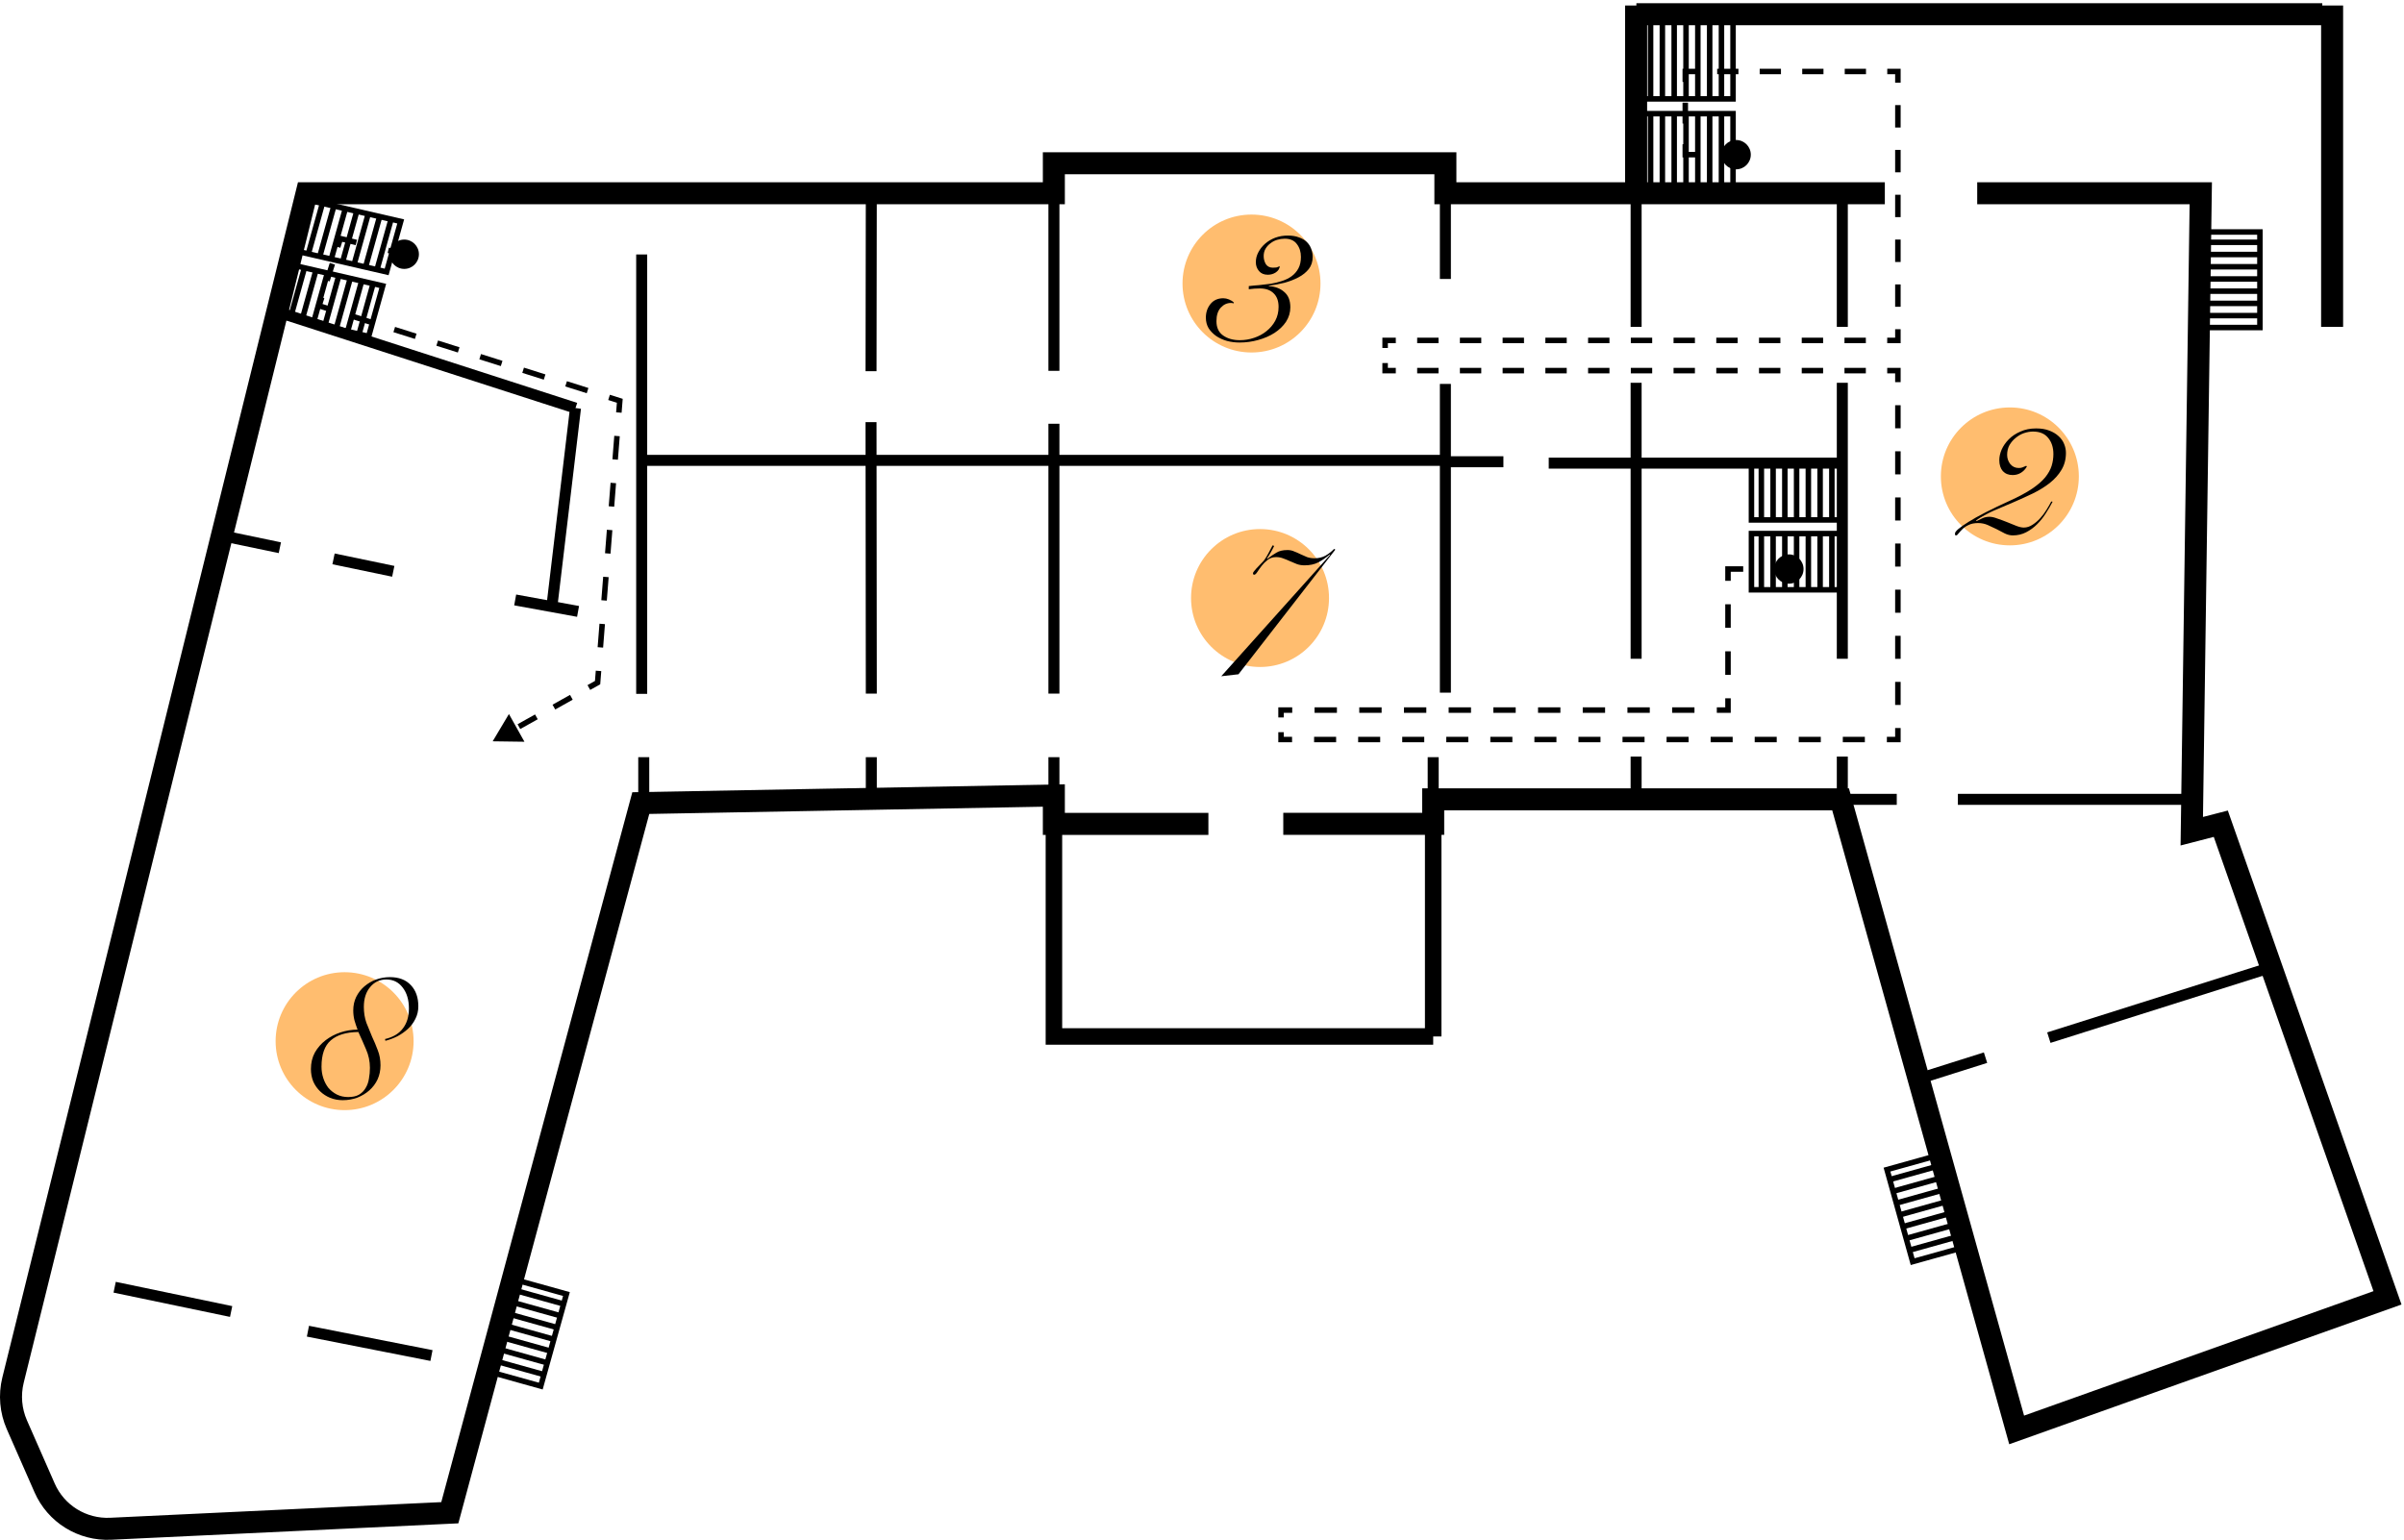 <?xml version="1.0" encoding="UTF-8"?> <svg xmlns="http://www.w3.org/2000/svg" width="437" height="280" viewBox="0 0 437 280" fill="none"> <path d="M260.526 188.467V149.8" stroke="black" stroke-width="3" stroke-miterlimit="10"></path> <path d="M191.582 149.8V188.467H191.75H260.527" stroke="black" stroke-width="3" stroke-miterlimit="10"></path> <path d="M233.274 149.804H260.528V145.35H334.581L366.587 260.014L434 235.994L403.697 149.784L398.422 151.147L400.058 35.14H359.417M219.663 149.816H191.57V144.651L116.484 146.033L81.768 275.071L20.085 277.987C17.57 278.101 15.078 277.452 12.941 276.126C10.803 274.8 9.12 272.86 8.114 270.562L3.066 259.072C1.948 256.521 1.701 253.675 2.364 250.972L55.731 35.14H191.57V29.689H262.742V35.14H342.626" stroke="black" stroke-width="4" stroke-miterlimit="10"></path> <path d="M298.233 20.67L298.233 35.078L315.033 35.078L315.033 20.67L298.233 20.67Z" stroke="black" stroke-miterlimit="10"></path> <path d="M300.044 35.078L300.044 20.523" stroke="black" stroke-miterlimit="10"></path> <path d="M302.187 35.078L302.188 20.67" stroke="black" stroke-miterlimit="10"></path> <path d="M304.334 35.078L304.334 20.67" stroke="black" stroke-miterlimit="10"></path> <path d="M306.485 35.078L306.485 20.67" stroke="black" stroke-miterlimit="10"></path> <path d="M308.632 35.078L308.632 20.67" stroke="black" stroke-miterlimit="10"></path> <path d="M310.784 35.078L310.784 20.67" stroke="black" stroke-miterlimit="10"></path> <path d="M312.928 35.078L312.928 20.67" stroke="black" stroke-miterlimit="10"></path> <path d="M298.233 3.575L298.233 17.983L315.033 17.983L315.033 3.575L298.233 3.575Z" stroke="black" stroke-miterlimit="10"></path> <path d="M300.043 17.983L300.043 3.429" stroke="black" stroke-miterlimit="10"></path> <path d="M302.187 17.984L302.188 3.575" stroke="black" stroke-miterlimit="10"></path> <path d="M304.334 17.984L304.334 3.575" stroke="black" stroke-miterlimit="10"></path> <path d="M306.485 17.984L306.485 3.575" stroke="black" stroke-miterlimit="10"></path> <path d="M308.632 17.984L308.632 3.575" stroke="black" stroke-miterlimit="10"></path> <path d="M310.784 17.984L310.784 3.575" stroke="black" stroke-miterlimit="10"></path> <path d="M312.928 17.984L312.928 3.575" stroke="black" stroke-miterlimit="10"></path> <path d="M42.016 238.481L20.843 234.067" stroke="black" stroke-width="2" stroke-miterlimit="10"></path> <path d="M78.433 246.487L55.976 242.062" stroke="black" stroke-width="2" stroke-miterlimit="10"></path> <path d="M50.872 99.596L40.852 97.506" stroke="black" stroke-width="2" stroke-miterlimit="10"></path> <path d="M116.646 46.272L116.646 126.168" stroke="black" stroke-width="2" stroke-miterlimit="10"></path> <path d="M50.404 56.705L104.613 74.209" stroke="black" stroke-width="2" stroke-miterlimit="10"></path> <path d="M158.388 35.161L158.34 67.5" stroke="black" stroke-width="2" stroke-miterlimit="10"></path> <path d="M158.338 76.763L158.389 126.122" stroke="black" stroke-width="2" stroke-miterlimit="10"></path> <path d="M191.582 77.054V126.122" stroke="black" stroke-width="2" stroke-miterlimit="10"></path> <path d="M262.742 69.811V125.95" stroke="black" stroke-width="2" stroke-miterlimit="10"></path> <path d="M297.413 137.573L297.413 145.196" stroke="black" stroke-width="2" stroke-miterlimit="10"></path> <path d="M297.413 35.303V59.441" stroke="black" stroke-width="2" stroke-miterlimit="10"></path> <path d="M334.896 137.573L334.896 145.196" stroke="black" stroke-width="2" stroke-miterlimit="10"></path> <path d="M334.896 35.303V59.441" stroke="black" stroke-width="2" stroke-miterlimit="10"></path> <path d="M297.413 69.605V119.787" stroke="black" stroke-width="2" stroke-miterlimit="10"></path> <path d="M334.896 69.605V119.787" stroke="black" stroke-width="2" stroke-miterlimit="10"></path> <path d="M372.44 188.682L412.875 175.894" stroke="black" stroke-width="2" stroke-miterlimit="10"></path> <path d="M348.768 196.167L360.93 192.321" stroke="black" stroke-width="2" stroke-miterlimit="10"></path> <path d="M100.372 109.853L104.615 74.209" stroke="black" stroke-width="2" stroke-miterlimit="10"></path> <path d="M117.021 137.683V146.053" stroke="black" stroke-width="2" stroke-miterlimit="10"></path> <path d="M158.388 137.683V146.053" stroke="black" stroke-width="2" stroke-miterlimit="10"></path> <path d="M191.582 137.683V146.053" stroke="black" stroke-width="2" stroke-miterlimit="10"></path> <path d="M260.526 137.683V146.053" stroke="black" stroke-width="2" stroke-miterlimit="10"></path> <path d="M273.289 83.963H262.742" stroke="black" stroke-width="2" stroke-miterlimit="10"></path> <path d="M297.631 84.215H281.53" stroke="black" stroke-width="2" stroke-miterlimit="10"></path> <path d="M334.895 84.215H296.777" stroke="black" stroke-width="2" stroke-miterlimit="10"></path> <path d="M318.379 84.317L318.379 94.544L335.088 94.544L335.088 84.317L318.379 84.317Z" stroke="black" stroke-miterlimit="10"></path> <path d="M320.178 94.545L320.178 84.214" stroke="black" stroke-miterlimit="10"></path> <path d="M322.314 94.544L322.314 84.316" stroke="black" stroke-miterlimit="10"></path> <path d="M324.448 94.544L324.448 84.316" stroke="black" stroke-miterlimit="10"></path> <path d="M326.588 94.544L326.588 84.316" stroke="black" stroke-miterlimit="10"></path> <path d="M328.723 94.544L328.723 84.316" stroke="black" stroke-miterlimit="10"></path> <path d="M330.861 94.544L330.861 84.316" stroke="black" stroke-miterlimit="10"></path> <path d="M332.996 94.544L332.996 84.316" stroke="black" stroke-miterlimit="10"></path> <path d="M318.379 97.022L318.379 107.249L335.088 107.249L335.088 97.022L318.379 97.022Z" stroke="black" stroke-miterlimit="10"></path> <path d="M320.178 107.25L320.178 96.919" stroke="black" stroke-miterlimit="10"></path> <path d="M322.313 107.249L322.313 97.022" stroke="black" stroke-miterlimit="10"></path> <path d="M324.448 107.249L324.448 97.022" stroke="black" stroke-miterlimit="10"></path> <path d="M326.587 107.249L326.587 97.022" stroke="black" stroke-miterlimit="10"></path> <path d="M328.723 107.249L328.723 97.022" stroke="black" stroke-miterlimit="10"></path> <path d="M330.861 107.249L330.861 97.022" stroke="black" stroke-miterlimit="10"></path> <path d="M332.996 107.249L332.996 97.022" stroke="black" stroke-miterlimit="10"></path> <path d="M355.905 145.351H398.506" stroke="black" stroke-width="2" stroke-miterlimit="10"></path> <path d="M334.583 145.351H344.794" stroke="black" stroke-width="2" stroke-miterlimit="10"></path> <path d="M116.646 83.711L262.56 83.711" stroke="black" stroke-width="2" stroke-miterlimit="10"></path> <path d="M410.808 42.184H400.229V59.557H410.808V42.184Z" stroke="black" stroke-miterlimit="10"></path> <path d="M400.229 44.06H410.912" stroke="black" stroke-miterlimit="10"></path> <path d="M400.229 46.279H410.808" stroke="black" stroke-miterlimit="10"></path> <path d="M400.229 48.506H410.808" stroke="black" stroke-miterlimit="10"></path> <path d="M400.229 50.726H410.808" stroke="black" stroke-miterlimit="10"></path> <path d="M400.229 52.946H410.808" stroke="black" stroke-miterlimit="10"></path> <path d="M400.229 55.168H410.808" stroke="black" stroke-miterlimit="10"></path> <path d="M400.229 57.389H410.808" stroke="black" stroke-miterlimit="10"></path> <path d="M98.301 252.044L88.792 249.39L93.457 232.652L102.966 235.306L98.301 252.044Z" stroke="black" stroke-miterlimit="10"></path> <path d="M92.954 234.457L102.559 237.139" stroke="black" stroke-miterlimit="10"></path> <path d="M92.359 236.598L101.864 239.252" stroke="black" stroke-miterlimit="10"></path> <path d="M91.759 238.74L101.268 241.395" stroke="black" stroke-miterlimit="10"></path> <path d="M91.168 240.877L100.673 243.532" stroke="black" stroke-miterlimit="10"></path> <path d="M90.564 243.018L100.073 245.672" stroke="black" stroke-miterlimit="10"></path> <path d="M89.972 245.16L99.477 247.815" stroke="black" stroke-miterlimit="10"></path> <path d="M89.373 247.297L98.882 249.952" stroke="black" stroke-miterlimit="10"></path> <path d="M347.682 229.415L357.191 226.761L352.523 210.023L343.018 212.677L347.682 229.415Z" stroke="black" stroke-miterlimit="10"></path> <path d="M353.026 211.832L343.425 214.511" stroke="black" stroke-miterlimit="10"></path> <path d="M353.624 213.969L344.115 216.623" stroke="black" stroke-miterlimit="10"></path> <path d="M354.221 216.109L344.716 218.764" stroke="black" stroke-miterlimit="10"></path> <path d="M354.821 218.252L345.312 220.907" stroke="black" stroke-miterlimit="10"></path> <path d="M355.412 220.389L345.907 223.043" stroke="black" stroke-miterlimit="10"></path> <path d="M356.014 222.531L346.505 225.186" stroke="black" stroke-miterlimit="10"></path> <path d="M356.606 224.668L347.101 227.323" stroke="black" stroke-miterlimit="10"></path> <path d="M262.742 34.99V50.727" stroke="black" stroke-width="2" stroke-miterlimit="10"></path> <path d="M191.582 35.161V67.432" stroke="black" stroke-width="2" stroke-miterlimit="10"></path> <path d="M71.489 103.886L60.631 101.625" stroke="black" stroke-width="2" stroke-miterlimit="10"></path> <path d="M105.08 111.176L93.651 109.09" stroke="black" stroke-width="2" stroke-miterlimit="10"></path> <line x1="297.463" y1="2.586" x2="422.145" y2="2.586" stroke="black" stroke-width="4"></line> <line x1="423.932" y1="1" x2="423.932" y2="59.441" stroke="black" stroke-width="4"></line> <path d="M297.413 1L297.413 35.302" stroke="black" stroke-width="4"></path> <path d="M67.017 61.166L69.574 51.982L53.305 48.233L50.748 57.416L67.017 61.166Z" stroke="black" stroke-miterlimit="10"></path> <path d="M67.822 51.578L65.239 60.855" stroke="black" stroke-miterlimit="10"></path> <path d="M65.745 51.099L63.188 60.282" stroke="black" stroke-miterlimit="10"></path> <path d="M63.666 50.62L61.108 59.804" stroke="black" stroke-miterlimit="10"></path> <path d="M61.581 50.139L59.024 59.322" stroke="black" stroke-miterlimit="10"></path> <path d="M59.505 49.662L56.948 58.846" stroke="black" stroke-miterlimit="10"></path> <path d="M57.422 49.182L54.865 58.365" stroke="black" stroke-miterlimit="10"></path> <path d="M55.341 48.702L52.784 57.886" stroke="black" stroke-miterlimit="10"></path> <path d="M70.284 49.446L72.841 40.263L56.572 36.513L54.015 45.697L70.284 49.446Z" stroke="black" stroke-miterlimit="10"></path> <path d="M71.089 39.858L68.506 49.135" stroke="black" stroke-miterlimit="10"></path> <path d="M69.011 39.379L66.454 48.562" stroke="black" stroke-miterlimit="10"></path> <path d="M66.931 38.901L64.374 48.084" stroke="black" stroke-miterlimit="10"></path> <path d="M64.848 38.42L62.291 47.603" stroke="black" stroke-miterlimit="10"></path> <path d="M62.772 37.943L60.215 47.126" stroke="black" stroke-miterlimit="10"></path> <path d="M60.689 37.462L58.132 46.645" stroke="black" stroke-miterlimit="10"></path> <path d="M58.608 36.983L56.051 46.166" stroke="black" stroke-miterlimit="10"></path> <circle cx="62.643" cy="189.324" r="12.54" fill="#FFBD6F"></circle> <path d="M69.987 188.938C71.436 188.605 72.517 187.964 73.229 187.014C73.966 186.064 74.334 184.852 74.334 183.38C74.334 181.812 73.954 180.541 73.194 179.567C72.457 178.593 71.472 178.107 70.237 178.107C69.025 178.107 68.04 178.57 67.279 179.496C66.519 180.399 66.139 181.598 66.139 183.095C66.139 184.14 66.294 185.102 66.603 185.98C66.935 186.835 67.279 187.679 67.636 188.51C68.016 189.318 68.36 190.137 68.669 190.968C69.001 191.8 69.168 192.714 69.168 193.712C69.168 194.638 68.99 195.493 68.633 196.277C68.277 197.037 67.778 197.702 67.137 198.272C66.519 198.818 65.795 199.258 64.964 199.59C64.132 199.899 63.242 200.054 62.291 200.054C61.484 200.054 60.724 199.911 60.011 199.626C59.322 199.341 58.717 198.949 58.194 198.45C57.672 197.952 57.256 197.358 56.947 196.669C56.662 195.956 56.52 195.196 56.52 194.389C56.52 193.272 56.757 192.275 57.232 191.396C57.731 190.517 58.384 189.769 59.192 189.151C59.999 188.534 60.902 188.059 61.9 187.726C62.921 187.394 63.954 187.227 64.999 187.227C64.785 186.657 64.595 186.087 64.429 185.517C64.287 184.947 64.215 184.353 64.215 183.736C64.215 182.833 64.394 182.014 64.75 181.277C65.13 180.517 65.629 179.876 66.246 179.354C66.888 178.807 67.6 178.392 68.384 178.107C69.192 177.822 70.023 177.679 70.878 177.679C72.517 177.679 73.787 178.166 74.69 179.14C75.593 180.09 76.044 181.372 76.044 182.988C76.044 183.819 75.866 184.579 75.51 185.268C75.177 185.957 74.726 186.562 74.156 187.085C73.586 187.607 72.944 188.059 72.232 188.439C71.519 188.795 70.795 189.068 70.058 189.258L69.987 188.938ZM58.444 193.961C58.444 194.674 58.55 195.363 58.764 196.028C58.978 196.693 59.287 197.286 59.691 197.809C60.118 198.308 60.629 198.712 61.223 199.02C61.84 199.329 62.529 199.484 63.289 199.484C64.097 199.484 64.75 199.341 65.249 199.056C65.771 198.747 66.175 198.343 66.46 197.845C66.769 197.346 66.971 196.776 67.066 196.134C67.184 195.493 67.244 194.84 67.244 194.175C67.244 192.987 67.006 191.859 66.531 190.79C66.08 189.721 65.617 188.676 65.142 187.655C62.933 187.679 61.258 188.189 60.118 189.187C59.002 190.161 58.444 191.752 58.444 193.961Z" fill="black"></path> <circle cx="229.048" cy="108.743" r="12.54" fill="#FFBD6F"></circle> <path d="M221.998 122.964L241.771 100.91L241.7 100.839C241.011 101.433 240.322 101.908 239.634 102.264C238.945 102.62 238.114 102.798 237.14 102.798C236.665 102.798 236.213 102.727 235.786 102.585C235.358 102.418 234.931 102.24 234.503 102.05C234.099 101.86 233.696 101.694 233.292 101.551C232.888 101.385 232.449 101.302 231.974 101.302C231.38 101.302 230.869 101.468 230.442 101.801C230.014 102.133 229.646 102.502 229.337 102.905C229.028 103.309 228.767 103.677 228.553 104.01C228.339 104.342 228.149 104.509 227.983 104.509C227.841 104.509 227.769 104.414 227.769 104.224C227.769 104.129 227.864 103.974 228.054 103.76C228.244 103.523 228.458 103.285 228.696 103.048C228.933 102.787 229.171 102.537 229.408 102.3C229.646 102.062 229.8 101.884 229.871 101.765C230.109 101.433 230.358 101.017 230.62 100.518C230.881 100.019 231.118 99.568 231.332 99.164L231.617 99.271C231.427 99.675 231.213 100.079 230.976 100.483C230.762 100.863 230.537 101.219 230.299 101.551L230.37 101.623C230.988 101.148 231.546 100.768 232.045 100.483C232.544 100.174 233.209 100.019 234.04 100.019C234.491 100.019 234.895 100.103 235.251 100.269C235.631 100.411 236.011 100.578 236.391 100.768C236.795 100.958 237.199 101.136 237.603 101.302C238.007 101.445 238.458 101.516 238.957 101.516C239.693 101.516 240.346 101.361 240.916 101.053C241.51 100.72 242.045 100.304 242.52 99.806L242.733 99.948L225.133 122.608L221.998 122.964Z" fill="black"></path> <circle cx="227.499" cy="51.556" r="12.54" fill="#FFBD6F"></circle> <path d="M227.004 52.024C227.574 51.953 228.204 51.893 228.893 51.846C229.605 51.775 230.306 51.691 230.995 51.596C231.707 51.478 232.384 51.312 233.026 51.098C233.691 50.884 234.273 50.599 234.771 50.243C235.294 49.863 235.71 49.388 236.018 48.818C236.327 48.248 236.482 47.547 236.482 46.715C236.482 45.789 236.232 45.005 235.733 44.364C235.258 43.723 234.522 43.402 233.524 43.402C233.073 43.402 232.61 43.473 232.135 43.616C231.684 43.758 231.28 43.972 230.924 44.257C230.567 44.518 230.27 44.851 230.033 45.255C229.819 45.635 229.712 46.074 229.712 46.573C229.712 47.096 229.843 47.582 230.104 48.034C230.389 48.461 230.817 48.675 231.387 48.675C231.648 48.675 231.862 48.663 232.028 48.639C232.194 48.592 232.396 48.509 232.634 48.39C232.61 48.841 232.372 49.221 231.921 49.53C231.494 49.815 231.007 49.958 230.46 49.958C229.772 49.958 229.237 49.732 228.857 49.281C228.477 48.829 228.287 48.295 228.287 47.677C228.287 47.036 228.441 46.43 228.75 45.86C229.059 45.267 229.475 44.744 229.997 44.293C230.52 43.841 231.125 43.485 231.814 43.224C232.527 42.963 233.287 42.832 234.094 42.832C234.878 42.832 235.543 42.939 236.09 43.153C236.66 43.343 237.135 43.616 237.515 43.972C237.895 44.328 238.168 44.744 238.334 45.219C238.524 45.694 238.619 46.193 238.619 46.715C238.619 47.571 238.382 48.307 237.907 48.924C237.432 49.518 236.814 50.017 236.054 50.421C235.294 50.825 234.439 51.157 233.489 51.418C232.539 51.656 231.589 51.834 230.639 51.953V52.024C231.802 52.095 232.741 52.452 233.453 53.093C234.189 53.711 234.558 54.637 234.558 55.872C234.558 56.822 234.296 57.701 233.774 58.508C233.251 59.292 232.551 59.969 231.672 60.539C230.817 61.086 229.831 61.513 228.715 61.822C227.622 62.131 226.494 62.285 225.33 62.285C224.546 62.285 223.786 62.19 223.05 62C222.313 61.786 221.66 61.489 221.09 61.109C220.52 60.706 220.057 60.23 219.701 59.684C219.368 59.114 219.202 58.473 219.202 57.76C219.202 56.81 219.475 55.991 220.021 55.302C220.591 54.589 221.375 54.233 222.373 54.233C222.705 54.233 223.05 54.304 223.406 54.447C223.762 54.589 224.059 54.779 224.297 55.017L224.261 55.159C224.071 55.112 223.905 55.088 223.762 55.088C223.05 55.088 222.432 55.373 221.91 55.943C221.387 56.513 221.126 57.333 221.126 58.401C221.126 59.565 221.53 60.432 222.337 61.002C223.145 61.572 224.154 61.858 225.366 61.858C226.268 61.858 227.135 61.715 227.966 61.43C228.821 61.145 229.57 60.741 230.211 60.219C230.876 59.696 231.41 59.067 231.814 58.33C232.218 57.57 232.42 56.727 232.42 55.801C232.42 54.732 232.123 53.912 231.529 53.342C230.935 52.748 230.104 52.452 229.035 52.452C228.703 52.452 228.358 52.464 228.002 52.487C227.669 52.511 227.337 52.547 227.004 52.594V52.024Z" fill="black"></path> <circle cx="365.352" cy="86.627" r="12.54" fill="#FFBD6F"></circle> <path d="M373.124 91.227C372.767 91.916 372.352 92.629 371.877 93.365C371.425 94.078 370.903 94.731 370.309 95.325C369.715 95.918 369.05 96.405 368.314 96.785C367.578 97.165 366.77 97.355 365.891 97.355C365.416 97.355 364.929 97.237 364.43 96.999C363.955 96.738 363.457 96.477 362.934 96.215C362.411 95.954 361.877 95.705 361.331 95.467C360.784 95.23 360.202 95.111 359.585 95.111C358.896 95.111 358.314 95.23 357.839 95.467C357.388 95.681 357.02 95.93 356.735 96.215C356.45 96.5 356.212 96.761 356.022 96.999C355.856 97.237 355.713 97.355 355.595 97.355C355.476 97.355 355.405 97.32 355.381 97.249C355.381 97.177 355.381 97.094 355.381 96.999C355.381 96.619 356.2 95.918 357.839 94.897C359.502 93.852 362.031 92.557 365.428 91.013C367.043 90.277 368.361 89.565 369.383 88.876C370.404 88.187 371.2 87.498 371.77 86.809C372.34 86.097 372.732 85.396 372.946 84.707C373.159 84.019 373.266 83.306 373.266 82.57C373.266 81.358 372.946 80.373 372.304 79.612C371.687 78.852 370.772 78.472 369.561 78.472C369.038 78.472 368.492 78.567 367.922 78.757C367.376 78.947 366.877 79.232 366.426 79.612C365.974 79.969 365.594 80.408 365.285 80.931C365 81.453 364.858 82.047 364.858 82.712C364.858 83.33 365.048 83.888 365.428 84.387C365.832 84.862 366.342 85.099 366.96 85.099C367.245 85.099 367.471 85.064 367.637 84.992C367.827 84.921 368.053 84.826 368.314 84.707L368.456 84.814C368.195 85.289 367.839 85.669 367.388 85.954C366.936 86.239 366.426 86.382 365.856 86.382C365.119 86.382 364.525 86.144 364.074 85.669C363.647 85.171 363.433 84.505 363.433 83.674C363.433 83.056 363.575 82.415 363.86 81.75C364.169 81.061 364.609 80.432 365.179 79.862C365.749 79.292 366.449 78.829 367.281 78.472C368.112 78.092 369.062 77.902 370.131 77.902C371.057 77.902 371.853 78.033 372.518 78.294C373.207 78.555 373.777 78.9 374.228 79.327C374.679 79.731 375.012 80.206 375.226 80.752C375.44 81.275 375.546 81.809 375.546 82.356C375.546 83.52 375.273 84.553 374.727 85.456C374.204 86.334 373.492 87.13 372.589 87.843C371.71 88.531 370.689 89.161 369.525 89.731C368.385 90.277 367.209 90.812 365.998 91.334C364.787 91.833 363.587 92.344 362.4 92.866C361.236 93.389 360.179 93.971 359.229 94.612L359.3 94.754C359.656 94.564 360.024 94.386 360.404 94.22C360.784 94.054 361.2 93.971 361.651 93.971C362.055 93.971 362.53 94.078 363.077 94.291C363.647 94.481 364.228 94.695 364.822 94.933C365.392 95.17 365.951 95.396 366.497 95.61C367.043 95.823 367.506 95.93 367.886 95.93C368.433 95.93 368.955 95.764 369.454 95.431C369.977 95.099 370.452 94.695 370.879 94.22C371.307 93.745 371.687 93.234 372.019 92.688C372.376 92.118 372.661 91.619 372.874 91.192L373.124 91.227Z" fill="black"></path> <path d="M322.516 103.474C322.516 104.947 323.71 106.14 325.182 106.14C326.655 106.14 327.849 104.947 327.849 103.474C327.849 102.001 326.655 100.807 325.182 100.807C323.71 100.807 322.516 102.001 322.516 103.474ZM345 67.394L345.5 67.394L345.5 66.894H345V67.394ZM251.787 61.899V61.399H251.287V61.899H251.787ZM345 61.899V62.399H345.5V61.899H345ZM345 13H345.5V12.5H345V13ZM306.35 13V12.5H305.85V13H306.35ZM306.35 28.123H305.85V28.623H306.35V28.123ZM312.927 28.123C312.927 29.596 314.121 30.79 315.594 30.79C317.067 30.79 318.261 29.596 318.261 28.123C318.261 26.651 317.067 25.457 315.594 25.457C314.121 25.457 312.927 26.651 312.927 28.123ZM251.787 67.394H251.287V67.894H251.787V67.394ZM345 134.473V134.973H345.5L345.5 134.473L345 134.473ZM232.869 134.473H232.369V134.973H232.869V134.473ZM232.869 129.116V128.616H232.369V129.116H232.869ZM314.116 129.116V129.616H314.616V129.116H314.116ZM314.116 103.474V102.974H313.616V103.474H314.116ZM315.594 27.623H313.283V28.623H315.594V27.623ZM308.661 27.623H306.35V28.623H308.661V27.623ZM306.85 28.123V26.233H305.85V28.123H306.85ZM306.85 22.452V18.671H305.85V22.452H306.85ZM306.85 14.89V13H305.85V14.89H306.85ZM306.35 13.5H308.283V12.5H306.35V13.5ZM312.148 13.5H316.013V12.5H312.148V13.5ZM319.878 13.5H323.743V12.5H319.878V13.5ZM327.608 13.5H331.473V12.5H327.608V13.5ZM335.337 13.5H339.202V12.5H335.337V13.5ZM343.067 13.5H345V12.5H343.067V13.5ZM344.5 13V15.037H345.5V13H344.5ZM344.5 19.112V23.187H345.5V19.112H344.5ZM344.5 27.262V31.337H345.5V27.262H344.5ZM344.5 35.412V39.487H345.5V35.412H344.5ZM344.5 43.562V47.637H345.5V43.562H344.5ZM344.5 51.712V55.787H345.5V51.712H344.5ZM344.5 59.862V61.899H345.5V59.862H344.5ZM345 61.399H343.058V62.399H345V61.399ZM339.174 61.399H335.29V62.399H339.174V61.399ZM331.406 61.399H327.522V62.399H331.406V61.399ZM323.639 61.399H319.755V62.399H323.639V61.399ZM315.871 61.399H311.987V62.399H315.871V61.399ZM308.103 61.399H304.219V62.399H308.103V61.399ZM300.335 61.399H296.451V62.399H300.335V61.399ZM292.567 61.399H288.684V62.399H292.567V61.399ZM284.8 61.399H280.916V62.399H284.8V61.399ZM277.032 61.399H273.148V62.399H277.032V61.399ZM269.264 61.399H265.38V62.399H269.264V61.399ZM261.496 61.399H257.613V62.399H261.496V61.399ZM253.729 61.399H251.787V62.399H253.729V61.399ZM251.287 61.899V63.273H252.287V61.899H251.287ZM251.287 66.02V67.394H252.287V66.02H251.287ZM251.787 67.894H253.729V66.894H251.787V67.894ZM257.613 67.894H261.496V66.894H257.613V67.894ZM265.38 67.894H269.264V66.894H265.38V67.894ZM273.148 67.894H277.032V66.894H273.148V67.894ZM280.916 67.894H284.8V66.894H280.916V67.894ZM288.684 67.894H292.567V66.894H288.684V67.894ZM296.451 67.894H300.335V66.894H296.451V67.894ZM304.219 67.894H308.103V66.894H304.219V67.894ZM311.987 67.894H315.871V66.894H311.987V67.894ZM319.755 67.894H323.639V66.894H319.755V67.894ZM327.522 67.894H331.406V66.894H327.522V67.894ZM335.29 67.894H339.174V66.894H335.29V67.894ZM343.058 67.894H345V66.894H343.058V67.894ZM344.5 67.394L344.5 69.49L345.5 69.49L345.5 67.394L344.5 67.394ZM344.5 73.683L344.5 77.875L345.5 77.875L345.5 73.683L344.5 73.683ZM344.5 82.067L344.5 86.26L345.5 86.26L345.5 82.067L344.5 82.067ZM344.5 90.452L344.5 94.645L345.5 94.645L345.5 90.452L344.5 90.452ZM344.5 98.837L344.5 103.03L345.5 103.03L345.5 98.837L344.5 98.837ZM344.5 107.222L344.5 111.415L345.5 111.415L345.5 107.222L344.5 107.222ZM344.5 115.607L344.5 119.8L345.5 119.8L345.5 115.607L344.5 115.607ZM344.5 123.992L344.5 128.184L345.5 128.184L345.5 123.992L344.5 123.992ZM344.5 132.377L344.5 134.473L345.5 134.473L345.5 132.377L344.5 132.377ZM345 133.973H342.998V134.973H345V133.973ZM338.993 133.973H334.988V134.973H338.993V133.973ZM330.984 133.973H326.979V134.973H330.984V133.973ZM322.974 133.973H318.97V134.973H322.974V133.973ZM314.965 133.973H310.96V134.973H314.965V133.973ZM306.956 133.973H302.951V134.973H306.956V133.973ZM298.946 133.973H294.942V134.973H298.946V133.973ZM290.937 133.973H286.932V134.973H290.937V133.973ZM282.928 133.973H278.923V134.973H282.928V133.973ZM274.918 133.973H270.914V134.973H274.918V133.973ZM266.909 133.973H262.904V134.973H266.909V133.973ZM258.9 133.973H254.895V134.973H258.9V133.973ZM250.89 133.973H246.885V134.973H250.89V133.973ZM242.881 133.973H238.876V134.973H242.881V133.973ZM234.871 133.973H232.869V134.973H234.871V133.973ZM233.369 134.473V133.134H232.369V134.473H233.369ZM233.369 130.456V129.116H232.369V130.456H233.369ZM232.869 129.616H234.9V128.616H232.869V129.616ZM238.963 129.616H243.025V128.616H238.963V129.616ZM247.087 129.616H251.15V128.616H247.087V129.616ZM255.212 129.616H259.274V128.616H255.212V129.616ZM263.337 129.616H267.399V128.616H263.337V129.616ZM271.461 129.616H275.524V128.616H271.461V129.616ZM279.586 129.616H283.648V128.616H279.586V129.616ZM287.711 129.616H291.773V128.616H287.711V129.616ZM295.835 129.616H299.897V128.616H295.835V129.616ZM303.96 129.616H308.022V128.616H303.96V129.616ZM312.084 129.616H314.116V128.616H312.084V129.616ZM314.616 129.116V126.98H313.616V129.116H314.616ZM314.616 122.706V118.432H313.616V122.706H314.616ZM314.616 114.158V109.884H313.616V114.158H314.616ZM314.616 105.611V103.474H313.616V105.611H314.616ZM314.116 103.974H316.882V102.974H314.116V103.974ZM322.416 103.974H325.182V102.974H322.416V103.974Z" fill="black"></path> <path d="M89.559 134.796L95.332 134.875L92.514 129.836L89.559 134.796ZM112.666 72.878L113.164 72.917L113.195 72.521L112.816 72.401L112.666 72.878ZM58 55.603L57.523 55.452L57.372 55.929L57.849 56.079L58 55.603ZM61.871 43.378L61.99 42.892L61.536 42.781L61.395 43.227L61.871 43.378ZM70.818 46.23C70.818 47.703 72.012 48.897 73.485 48.897C74.957 48.897 76.151 47.703 76.151 46.23C76.151 44.758 74.957 43.564 73.485 43.564C72.012 43.564 70.818 44.758 70.818 46.23ZM108.631 124.129L108.875 124.566L109.108 124.435L109.129 124.168L108.631 124.129ZM73.604 45.745L70.701 45.032L70.462 46.003L73.365 46.716L73.604 45.745ZM64.894 43.605L61.99 42.892L61.752 43.864L64.655 44.577L64.894 43.605ZM61.395 43.227L60.911 44.755L61.864 45.057L62.348 43.529L61.395 43.227ZM59.943 47.811L58.975 50.867L59.928 51.169L60.896 48.113L59.943 47.811ZM58.007 53.924L57.523 55.452L58.477 55.754L58.961 54.225L58.007 53.924ZM57.849 56.079L59.802 56.696L60.103 55.743L58.151 55.126L57.849 56.079ZM63.706 57.93L67.611 59.164L67.912 58.211L64.008 56.977L63.706 57.93ZM71.516 60.398L75.421 61.632L75.722 60.679L71.817 59.445L71.516 60.398ZM79.325 62.866L83.23 64.1L83.531 63.147L79.626 61.913L79.325 62.866ZM87.135 65.334L91.039 66.568L91.341 65.614L87.436 64.38L87.135 65.334ZM94.944 67.802L98.849 69.036L99.15 68.082L95.245 66.848L94.944 67.802ZM102.753 70.27L106.658 71.504L106.959 70.55L103.055 69.316L102.753 70.27ZM110.563 72.738L112.515 73.355L112.816 72.401L110.864 71.784L110.563 72.738ZM112.167 72.838L111.999 74.974L112.996 75.052L113.164 72.917L112.167 72.838ZM111.663 79.245L111.327 83.516L112.324 83.594L112.66 79.323L111.663 79.245ZM110.99 87.787L110.654 92.058L111.651 92.136L111.987 87.865L110.99 87.787ZM110.318 96.329L109.982 100.6L110.979 100.678L111.315 96.407L110.318 96.329ZM109.646 104.871L109.309 109.142L110.306 109.22L110.642 104.949L109.646 104.871ZM108.973 113.413L108.637 117.683L109.634 117.762L109.97 113.491L108.973 113.413ZM108.301 121.954L108.132 124.09L109.129 124.168L109.297 122.033L108.301 121.954ZM108.387 123.693L106.798 124.582L107.286 125.454L108.875 124.566L108.387 123.693ZM103.619 126.36L100.44 128.137L100.929 129.01L104.107 127.232L103.619 126.36ZM97.262 129.915L94.083 131.693L94.571 132.566L97.75 130.788L97.262 129.915Z" fill="black"></path> </svg> 